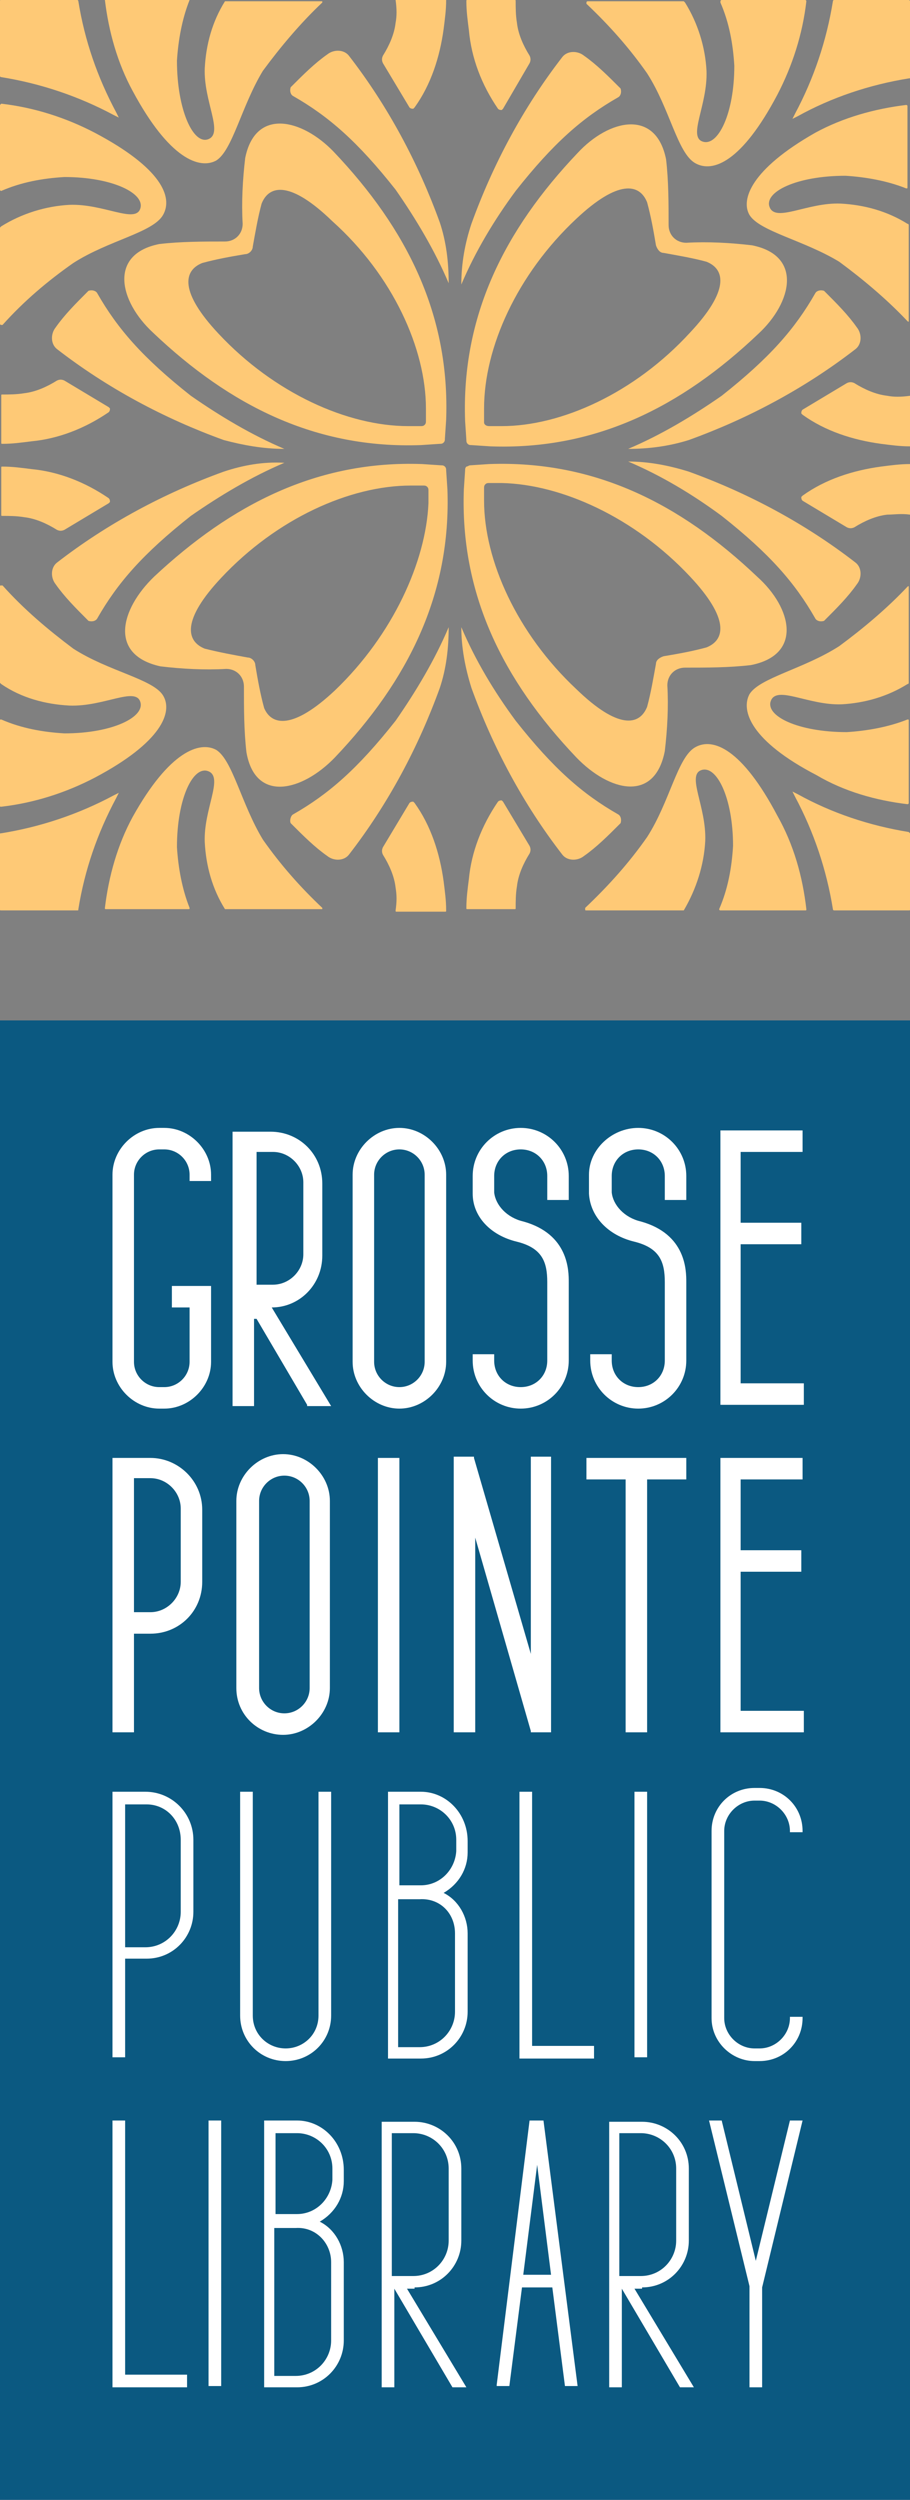 <?xml version="1.0" encoding="UTF-8"?>
<!-- Generator: Adobe Illustrator 22.1.0, SVG Export Plug-In . SVG Version: 6.00 Build 0)  -->
<svg xmlns="http://www.w3.org/2000/svg" xmlns:xlink="http://www.w3.org/1999/xlink" id="Layer_1" x="0px" y="0px" viewBox="0 0 72 197.7" style="enable-background:new 0 0 72 197.7;" xml:space="preserve">
<rect x="0" y="0" width="72" height="197.7" fill="#808080" stroke="none"/>
<style type="text/css">
	.st0{fill:#FEC976;}
	.st1{fill:#0B5981;}
	.st2{fill:#FFFFFF;}
</style>
<title>GPL_Violation1</title>
<path class="st0" d="M19.4,12.5c-0.2,1.7-0.3,3.5-0.2,5.2c0,0.8-0.6,1.4-1.4,1.4c-1.7,0-3.5,0-5.2,0.2c-4,0.8-3.2,4.5-0.5,7  c6.1,5.8,12.9,9.2,21.2,8.9l1.5-0.1c0.1,0,0.2,0,0.3-0.1l0,0c0.1-0.1,0.1-0.2,0.1-0.3l0.1-1.5c0.3-8.3-3.1-15.1-8.9-21.2  C23.9,9.4,20.2,8.5,19.4,12.5z M33.7,32.3v1c0,0.1,0,0.2-0.1,0.3c-0.1,0.1-0.2,0.1-0.3,0.1h-1c-4.8,0-10.6-2.6-15-7.3  c-3.1-3.3-2.8-5-1.3-5.6c1.1-0.3,2.2-0.5,3.4-0.7c0.3,0,0.6-0.3,0.6-0.6c0.2-1.1,0.4-2.3,0.7-3.4c0.6-1.5,2.3-1.8,5.6,1.4  C31.1,21.8,33.7,27.6,33.7,32.3z"></path>
<path class="st0" d="M35.5,22.4c-1.1-2.6-2.6-5.1-4.2-7.4c-3-3.8-5.3-5.8-8.1-7.4c-0.2-0.1-0.3-0.4-0.2-0.7c0,0,0.1-0.1,0.1-0.1  c0.9-0.9,1.8-1.8,2.8-2.5c0.5-0.4,1.3-0.4,1.7,0.1c3.1,4,5.5,8.5,7.2,13.2C35.3,19.1,35.5,20.7,35.5,22.4z"></path>
<path class="st0" d="M22.5,35.5c-2.6-1.1-5.1-2.6-7.4-4.2c-3.8-3-5.8-5.3-7.4-8.1c-0.1-0.2-0.4-0.3-0.7-0.2c0,0-0.1,0.1-0.1,0.1  c-0.9,0.9-1.8,1.8-2.5,2.8c-0.4,0.5-0.4,1.3,0.1,1.7c4,3.1,8.5,5.5,13.2,7.2C19.2,35.2,20.8,35.5,22.5,35.5z"></path>
<path class="st0" d="M9.4,9.3L9.2,8.9c-1.5-2.8-2.5-5.7-3-8.8c0,0,0-0.1-0.1-0.1c0,0,0,0,0,0h-6C0,0,0,0,0,0.1c0,0,0,0,0,0V6  c0,0,0,0.1,0.1,0.1c3.1,0.5,6.1,1.5,8.9,3L9.4,9.3z"></path>
<path class="st0" d="M17.1,12.7c1.3-0.8,2-4.3,3.7-7.1c1.4-1.9,3-3.8,4.7-5.4c0,0,0-0.1,0-0.1c0,0,0,0-0.1,0h-7.5c0,0-0.1,0-0.1,0  c-1,1.6-1.5,3.4-1.6,5.3c-0.1,2.6,1.5,5.1,0.3,5.6S14,8.7,14,4.8c0.1-1.6,0.4-3.3,1-4.8c0-0.1,0-0.1-0.1-0.1c0,0,0,0,0,0H8.4  C8.4-0.1,8.3,0,8.3,0c0,0,0,0,0,0c0.3,2.5,1,5,2.2,7.2C13.4,12.6,15.8,13.4,17.1,12.7z"></path>
<path class="st0" d="M31.3,1.8c-0.1,0.9-0.5,1.8-1,2.6c-0.1,0.2-0.1,0.4,0,0.6l2.1,3.5c0.1,0.1,0.2,0.1,0.3,0.1c0,0,0,0,0.1-0.1  c1.3-1.8,2-4,2.3-6.2c0.1-0.8,0.2-1.5,0.2-2.3c0-0.1,0-0.1-0.1-0.1c0,0,0,0,0,0h-3.8c-0.1,0-0.1,0-0.1,0.1c0,0,0,0,0,0  C31.4,0.7,31.4,1.3,31.3,1.8z"></path>
<path class="st0" d="M8.6,32.6c0.1-0.1,0.1-0.2,0.1-0.3c0,0,0,0-0.1-0.1l-3.5-2.1c-0.2-0.1-0.4-0.1-0.6,0c-0.8,0.5-1.7,0.9-2.6,1  c-0.6,0.1-1.2,0.1-1.7,0.1c-0.1,0-0.1,0-0.1,0.1V35c0,0.1,0,0.1,0.1,0.1c0.8,0,1.5-0.1,2.3-0.2C4.6,34.7,6.7,33.9,8.6,32.6z"></path>
<path class="st0" d="M5.8,20.8c2.8-1.8,6.3-2.4,7.1-3.8s-0.1-3.7-5.4-6.5c-2.3-1.2-4.8-2-7.4-2.3C0.1,8.2,0,8.3,0,8.3c0,0,0,0,0,0  V15c0,0.1,0.1,0.1,0.1,0.1c0,0,0,0,0,0c1.6-0.7,3.3-1,5-1.1c3.8,0,6.4,1.3,6,2.5s-2.9-0.4-5.6-0.3c-1.9,0.1-3.8,0.7-5.4,1.7  c0,0-0.1,0.1-0.1,0.1v7.6c0,0.1,0.1,0.1,0.1,0.1c0,0,0,0,0.1,0C1.9,23.8,3.8,22.2,5.8,20.8z"></path>
<path class="st0" d="M59.5,19.4c-1.7-0.2-3.5-0.3-5.2-0.2c-0.8,0-1.4-0.6-1.4-1.4c0-1.7,0-3.5-0.2-5.2c-0.8-4-4.5-3.2-7-0.5  c-5.8,6.1-9.2,12.9-8.9,21.2l0.1,1.5c0,0.1,0,0.2,0.1,0.3l0,0c0.1,0.1,0.2,0.1,0.3,0.1l1.5,0.1c8.3,0.3,15.1-3.1,21.2-8.9  C62.7,23.9,63.5,20.2,59.5,19.4z M39.7,33.7h-1c-0.2,0-0.4-0.1-0.4-0.3c0,0,0,0,0-0.1c0,0,0-0.7,0-1c0-4.8,2.6-10.6,7.3-15  c3.3-3.1,5-2.8,5.6-1.3c0.3,1.1,0.5,2.2,0.7,3.4c0.1,0.3,0.3,0.6,0.6,0.6c1.1,0.2,2.3,0.4,3.4,0.7c1.5,0.6,1.8,2.3-1.3,5.6  C50.2,31.1,44.4,33.7,39.7,33.7z"></path>
<path class="st0" d="M49.7,35.5c2.6-1.1,5.1-2.6,7.4-4.2c3.8-3,5.8-5.3,7.4-8.1c0.1-0.2,0.4-0.3,0.7-0.2c0,0,0.1,0.1,0.1,0.1  c0.9,0.9,1.8,1.8,2.5,2.8c0.4,0.5,0.4,1.3-0.1,1.7c-4,3.1-8.5,5.5-13.2,7.2C52.9,35.3,51.3,35.5,49.7,35.5z"></path>
<path class="st0" d="M36.5,22.5c1.1-2.6,2.6-5.1,4.3-7.4c3-3.8,5.3-5.8,8.1-7.4c0.2-0.1,0.3-0.4,0.2-0.7c0,0-0.1-0.1-0.1-0.1  c-0.9-0.9-1.8-1.8-2.8-2.5c-0.5-0.4-1.3-0.4-1.7,0.1c-3.1,4-5.5,8.5-7.2,13.2C36.8,19.2,36.5,20.8,36.5,22.5z"></path>
<path class="st0" d="M62.7,9.4l0.4-0.2c2.7-1.5,5.7-2.5,8.8-3c0.1,0,0.1,0,0.1-0.1v-6C72,0,71.9,0,71.9,0H66c0,0-0.1,0-0.1,0.1  c-0.5,3.1-1.5,6.1-3,8.9L62.7,9.4z"></path>
<path class="st0" d="M59.3,17c0.8,1.3,4.3,2,7.1,3.7c1.9,1.4,3.8,3,5.4,4.7c0,0,0.1,0.1,0.1,0c0,0,0-0.1,0-0.1v-7.5  c0,0,0-0.1-0.1-0.1c-1.6-1-3.4-1.5-5.3-1.6c-2.6-0.1-5.1,1.5-5.6,0.3s2.1-2.5,6-2.5c1.6,0.1,3.3,0.4,4.8,1c0.1,0,0.1,0,0.1-0.1  c0,0,0,0,0,0V8.4c0-0.1-0.1-0.1-0.1-0.1c0,0,0,0,0,0c-2.5,0.3-5,1-7.2,2.2C59.4,13.4,58.6,15.8,59.3,17z"></path>
<path class="st0" d="M70.2,31.3c-0.9-0.1-1.8-0.5-2.6-1c-0.2-0.1-0.4-0.1-0.6,0l-3.5,2.1c-0.1,0.1-0.1,0.2-0.1,0.3c0,0,0,0,0.1,0.1  c1.8,1.3,4,2,6.2,2.3c0.8,0.1,1.5,0.2,2.3,0.2c0.1,0,0.1,0,0.1-0.1v-3.8c0-0.1,0-0.1-0.1-0.1c0,0,0,0,0,0  C71.3,31.4,70.7,31.4,70.2,31.3z"></path>
<path class="st0" d="M39.4,8.6c0.1,0.1,0.2,0.1,0.3,0.1c0,0,0,0,0.1-0.1L41.9,5c0.1-0.2,0.1-0.4,0-0.6c-0.5-0.8-0.9-1.7-1-2.6  c-0.1-0.6-0.1-1.2-0.1-1.7c0-0.1,0-0.1-0.1-0.1H37c-0.1,0-0.1,0-0.1,0.1c0,0,0,0,0,0c0,0.8,0.1,1.5,0.2,2.3  C37.3,4.6,38.1,6.7,39.4,8.6z"></path>
<path class="st0" d="M51.2,5.8c1.8,2.8,2.4,6.3,3.8,7.1s3.7-0.1,6.5-5.4c1.2-2.3,2-4.8,2.3-7.4c0,0,0-0.1-0.1-0.1h-6.6  C57,0,57,0.1,57,0.2c0,0,0,0,0,0c0.7,1.6,1,3.3,1.1,5c0,3.8-1.3,6.4-2.5,6s0.4-2.9,0.3-5.6c-0.1-1.9-0.7-3.8-1.7-5.4  c0,0-0.1-0.1-0.1-0.1h-7.6c-0.1,0-0.1,0.1-0.1,0.1c0,0,0,0,0,0.1C48.2,2,49.8,3.8,51.2,5.8z"></path>
<path class="st0" d="M26.5,59.9c5.8-6.1,9.2-12.9,8.9-21.2l-0.1-1.5c0-0.1,0-0.2-0.1-0.3l0,0c-0.1-0.1-0.2-0.1-0.3-0.1l-1.5-0.1  c-8.3-0.3-15.1,3.2-21.2,8.9c-2.7,2.6-3.6,6.2,0.5,7.1c1.7,0.2,3.5,0.3,5.2,0.2c0.8,0,1.4,0.6,1.4,1.4c0,1.7,0,3.5,0.2,5.2  C20.2,63.5,23.9,62.6,26.5,59.9z M26.5,54.6c-3.3,3.1-5,2.8-5.6,1.4c-0.3-1.1-0.5-2.2-0.7-3.4c0-0.3-0.3-0.6-0.6-0.6  c-1.1-0.2-2.2-0.4-3.4-0.7c-1.5-0.6-1.8-2.3,1.3-5.6c4.4-4.7,10.2-7.3,15-7.3h1c0.1,0,0.2,0,0.3,0.1c0.1,0.1,0.1,0.2,0.1,0.3v1  C33.7,44.4,31.1,50.2,26.5,54.6L26.5,54.6z"></path>
<path class="st0" d="M35.5,49.6c-1.1,2.6-2.6,5.1-4.2,7.4c-3,3.8-5.3,5.8-8.1,7.4c-0.2,0.1-0.3,0.5-0.2,0.7c0,0,0.1,0.1,0.1,0.1  c0.9,0.9,1.8,1.8,2.8,2.5c0.5,0.4,1.3,0.4,1.7-0.1c3.1-4,5.5-8.5,7.2-13.2C35.3,52.9,35.5,51.3,35.5,49.6z"></path>
<path class="st0" d="M22.5,36.6c-2.6,1.1-5.1,2.6-7.4,4.2c-3.8,3-5.8,5.3-7.4,8.1c-0.1,0.2-0.4,0.3-0.7,0.2c0,0-0.1-0.1-0.1-0.1  c-0.9-0.9-1.8-1.8-2.5-2.8c-0.4-0.5-0.4-1.3,0.1-1.7c4-3.1,8.5-5.5,13.2-7.2C19.2,36.8,20.8,36.5,22.5,36.6z"></path>
<path class="st0" d="M9.4,62.7l-0.2,0.4c-1.5,2.8-2.5,5.7-3,8.8c0,0.1,0,0.1-0.1,0.1h-6C0,72,0,72,0,71.9V66c0-0.1,0-0.1,0.1-0.1  c3.1-0.5,6.1-1.5,8.9-3L9.4,62.7z"></path>
<path class="st0" d="M17.1,59.3c1.3,0.8,2,4.3,3.7,7.1c1.4,2,3,3.8,4.7,5.4c0,0,0,0.1,0,0.1c0,0,0,0-0.1,0h-7.5c0,0-0.1,0-0.1,0  c-1-1.6-1.5-3.4-1.6-5.3c-0.1-2.6,1.5-5.1,0.3-5.6s-2.5,2.1-2.5,6c0.1,1.6,0.4,3.3,1,4.8c0,0.1,0,0.1-0.1,0.1c0,0,0,0,0,0H8.4  c-0.1,0-0.1,0-0.1-0.1c0,0,0,0,0,0c0.3-2.5,1-5,2.2-7.2C13.4,59.4,15.8,58.6,17.1,59.3z"></path>
<path class="st0" d="M31.3,70.2c-0.1-0.9-0.5-1.8-1-2.6c-0.1-0.2-0.1-0.4,0-0.6l2.1-3.5c0.1-0.1,0.2-0.1,0.3-0.1c0,0,0,0,0.1,0.1  c1.3,1.8,2,4,2.3,6.2c0.1,0.8,0.2,1.5,0.2,2.3c0,0.1,0,0.1-0.1,0.1h-3.8c-0.1,0-0.1,0-0.1-0.1C31.4,71.3,31.4,70.8,31.3,70.2z"></path>
<path class="st0" d="M8.6,39.4c0.1,0.1,0.1,0.2,0.1,0.3c0,0,0,0-0.1,0.1l-3.5,2.1c-0.2,0.1-0.4,0.1-0.6,0c-0.8-0.5-1.7-0.9-2.6-1  c-0.6-0.1-1.2-0.1-1.7-0.1c-0.1,0-0.1,0-0.1-0.1c0,0,0,0,0,0V37c0-0.1,0-0.1,0.1-0.1c0.8,0,1.5,0.1,2.3,0.2  C4.6,37.3,6.7,38.1,8.6,39.4z"></path>
<path class="st0" d="M5.8,51.3c2.8,1.8,6.3,2.4,7.1,3.7s-0.1,3.7-5.4,6.5c-2.3,1.2-4.8,2-7.4,2.3c-0.1,0-0.1,0-0.1-0.1c0,0,0,0,0,0  V57c0-0.1,0-0.1,0.1-0.1c0,0,0,0,0,0c1.6,0.7,3.3,1,5,1.1c3.8,0,6.4-1.3,6-2.5s-2.9,0.4-5.6,0.3c-1.9-0.1-3.8-0.6-5.4-1.7  c0,0-0.1-0.1-0.1-0.1v-7.6c0-0.1,0-0.1,0.1-0.1c0,0,0.1,0,0.1,0C1.9,48.2,3.8,49.8,5.8,51.3z"></path>
<path class="st0" d="M59.9,45.6c-6.1-5.8-12.9-9.2-21.2-8.9l-1.5,0.1c-0.1,0-0.2,0.1-0.3,0.1l0,0c-0.1,0.1-0.1,0.2-0.1,0.3l-0.1,1.5  c-0.3,8.3,3.1,15.1,8.9,21.2c2.6,2.7,6.2,3.6,7-0.5c0.2-1.7,0.3-3.5,0.2-5.2c0-0.8,0.6-1.4,1.4-1.4c0,0,0,0,0,0c1.7,0,3.5,0,5.2-0.2  C63.5,51.8,62.7,48.1,59.9,45.6z M54.6,45.6c3.1,3.3,2.8,5,1.3,5.6c-1.1,0.3-2.2,0.5-3.4,0.7c-0.3,0.1-0.6,0.3-0.6,0.6  c-0.2,1.1-0.4,2.3-0.7,3.4c-0.6,1.5-2.3,1.8-5.6-1.4c-4.7-4.4-7.3-10.2-7.3-14.9c0-0.2,0-1,0-1c0-0.1,0-0.2,0.1-0.3  c0.1-0.1,0.2-0.1,0.3-0.1h1C44.4,38.3,50.2,40.9,54.6,45.6L54.6,45.6z"></path>
<path class="st0" d="M49.7,36.5c2.6,1.1,5.1,2.6,7.4,4.3c3.8,3,5.8,5.3,7.4,8.1c0.1,0.2,0.4,0.3,0.7,0.2c0,0,0.1-0.1,0.1-0.1  c0.9-0.9,1.8-1.8,2.5-2.8c0.4-0.5,0.4-1.3-0.1-1.7c-4-3.1-8.5-5.5-13.2-7.2C52.9,36.8,51.3,36.5,49.7,36.5z"></path>
<path class="st0" d="M36.5,49.6c1.1,2.6,2.6,5.1,4.3,7.4c3,3.8,5.3,5.8,8.1,7.4c0.2,0.1,0.3,0.4,0.2,0.7c0,0-0.1,0.1-0.1,0.1  c-0.9,0.9-1.8,1.8-2.8,2.5c-0.5,0.4-1.3,0.4-1.7-0.1c-3.1-4-5.5-8.5-7.2-13.2C36.8,52.8,36.5,51.2,36.5,49.6z"></path>
<path class="st0" d="M62.7,62.6l0.4,0.2c2.7,1.5,5.7,2.5,8.8,3c0,0,0.1,0.1,0.1,0.1v6c0,0.1,0,0.1-0.1,0.1c0,0,0,0,0,0H66  c0,0-0.1,0-0.1-0.1c-0.5-3.1-1.5-6.1-3-8.9L62.7,62.6z"></path>
<path class="st0" d="M59.3,54.9c0.8-1.3,4.3-2,7.1-3.8c1.9-1.4,3.8-3,5.4-4.7c0,0,0.1-0.1,0.1,0c0,0,0,0.1,0,0.1V54  c0,0,0,0.1-0.1,0.1c-1.6,1-3.4,1.5-5.2,1.6c-2.6,0.1-5.1-1.5-5.6-0.3s2.1,2.5,6,2.5c1.6-0.1,3.3-0.4,4.8-1c0.1,0,0.1,0,0.1,0.1  c0,0,0,0,0,0v6.5c0,0.1-0.1,0.1-0.1,0.1c0,0,0,0,0,0c-2.5-0.3-5-1-7.2-2.3C59.4,58.6,58.6,56.2,59.3,54.9z"></path>
<path class="st0" d="M70.2,40.7c-0.9,0.1-1.8,0.5-2.6,1c-0.2,0.1-0.4,0.1-0.6,0l-3.5-2.1c-0.1-0.1-0.1-0.2-0.1-0.3c0,0,0,0,0.1-0.1  c1.8-1.3,4-2,6.2-2.3c0.8-0.1,1.5-0.2,2.3-0.2c0.1,0,0.1,0,0.1,0.1c0,0,0,0,0,0v3.8c0,0.1,0,0.1-0.1,0.1c0,0,0,0,0,0  C71.3,40.6,70.7,40.7,70.2,40.7z"></path>
<path class="st0" d="M39.4,63.4c0.1-0.1,0.2-0.1,0.3-0.1c0,0,0,0,0.1,0.1l2.1,3.5c0.1,0.2,0.1,0.4,0,0.6c-0.5,0.8-0.9,1.7-1,2.6  c-0.1,0.6-0.1,1.2-0.1,1.7c0,0.1,0,0.1-0.1,0.1l0,0H37c-0.1,0-0.1,0-0.1-0.1c0,0,0,0,0,0c0-0.8,0.1-1.5,0.2-2.3  C37.3,67.4,38.1,65.3,39.4,63.4z"></path>
<path class="st0" d="M51.2,66.2c1.8-2.8,2.4-6.3,3.8-7.1s3.7,0.1,6.5,5.4c1.3,2.3,2,4.8,2.3,7.4c0,0.1,0,0.1-0.1,0.1H57  c-0.1,0-0.1-0.1-0.1-0.1c0,0,0,0,0,0c0.7-1.6,1-3.3,1.1-5c0-3.8-1.3-6.4-2.5-6s0.4,2.9,0.3,5.6c-0.1,1.9-0.7,3.8-1.7,5.5  c0,0-0.1,0-0.1,0h-7.6c-0.1,0-0.1,0-0.1-0.1c0,0,0-0.1,0-0.1C48.2,70,49.8,68.2,51.2,66.2z"></path>
<rect y="80.7" class="st1" width="72" height="117"></rect>
<g>
	<path class="st2" d="M12.6,111.4H13c2,0,3.7-1.7,3.7-3.7v-6h-3.1v1.7H15v4.3c0,1.1-0.9,2-2,2h-0.4c-1.1,0-2-0.9-2-2V92.9   c0-1.1,0.9-2,2-2H13c1.1,0,2,0.9,2,2v0.5h1.7v-0.5c0-2-1.7-3.7-3.7-3.7h-0.4c-2,0-3.7,1.7-3.7,3.7v14.8   C8.9,109.7,10.6,111.4,12.6,111.4z"></path>
	<path class="st2" d="M35.3,107.7V92.9c0-2-1.7-3.7-3.7-3.7s-3.7,1.7-3.7,3.7v14.8c0,2,1.7,3.7,3.7,3.7S35.3,109.7,35.3,107.7z    M33.6,107.7c0,1.1-0.9,2-2,2c-1.1,0-2-0.9-2-2V92.9c0-1.1,0.9-2,2-2c1.1,0,2,0.9,2,2V107.7z"></path>
	<path class="st2" d="M22.4,137.2c2,0,3.7-1.7,3.7-3.7v-14.8c0-2-1.7-3.7-3.7-3.7s-3.7,1.7-3.7,3.7v14.8   C18.7,135.6,20.4,137.2,22.4,137.2z M24.5,133.5c0,1.1-0.9,2-2,2s-2-0.9-2-2v-14.8c0-1.1,0.9-2,2-2s2,0.9,2,2V133.5z"></path>
	<polygon class="st2" points="58.6,124.3 63.4,124.3 63.4,122.6 58.6,122.6 58.6,117 63.5,117 63.5,115.3 57,115.3 57,137 63.6,137    63.6,135.3 58.6,135.3  "></polygon>
	<polygon class="st2" points="58.6,109.4 58.6,98.4 63.4,98.4 63.4,96.7 58.6,96.7 58.6,91.1 63.5,91.1 63.5,89.4 57,89.4 57,111.1    63.6,111.1 63.6,109.4  "></polygon>
	<path class="st2" d="M40.9,98.2c2,0.5,2.4,1.6,2.4,3.2v6.2c0,1.2-0.9,2.1-2.1,2.1c-1.2,0-2.1-0.9-2.1-2.1v-0.5h-1.7v0.5   c0,2.1,1.7,3.8,3.8,3.8s3.8-1.7,3.8-3.8v-6.2c0-0.9,0-3.8-3.6-4.8c-1.3-0.3-2.2-1.3-2.3-2.3c0-0.2,0-0.9,0-1.3   c0-1.2,0.9-2.1,2.1-2.1c1.2,0,2.1,0.9,2.1,2.1v1.9H45V93c0-2.1-1.7-3.8-3.8-3.8s-3.8,1.7-3.8,3.8c0,0.3,0,1.1,0,1.4   C37.4,96.2,38.8,97.7,40.9,98.2z"></path>
	<path class="st2" d="M50.2,98.2c2,0.5,2.4,1.6,2.4,3.2v6.2c0,1.2-0.9,2.1-2.1,2.1s-2.1-0.9-2.1-2.1v-0.5h-1.7v0.5   c0,2.1,1.7,3.8,3.8,3.8s3.8-1.7,3.8-3.8v-6.2c0-0.9,0-3.8-3.6-4.8c-1.3-0.3-2.2-1.3-2.3-2.3c0-0.2,0-0.9,0-1.3   c0-1.2,0.9-2.1,2.1-2.1s2.1,0.9,2.1,2.1v1.9h1.7V93c0-2.1-1.7-3.8-3.8-3.8s-3.9,1.7-3.9,3.7c0,0.3,0,1.1,0,1.5   C46.7,96.2,48.1,97.7,50.2,98.2z"></path>
	<path class="st2" d="M20.3,104.3l4,6.8v0.1h1.9l-4.7-7.8c2.2,0,4-1.8,4-4.1v-5.7c0-2.3-1.8-4.1-4.1-4.1h-3v21.7h1.7v-6.9H20.3z    M20.3,91.1h1.3c1.3,0,2.4,1.1,2.4,2.4v5.7c0,1.3-1.1,2.4-2.4,2.4h-1.3V91.1z"></path>
	<rect x="29.9" y="115.3" class="st2" width="1.7" height="21.7"></rect>
	<path class="st2" d="M11.9,115.3h-3V137h1.7v-7.8h1.3c2.3,0,4.1-1.8,4.1-4.1v-5.7C16,117.1,14.1,115.3,11.9,115.3z M14.3,125.1   c0,1.3-1.1,2.4-2.4,2.4h-1.3v-10.6h1.3c1.3,0,2.4,1.1,2.4,2.4L14.3,125.1z"></path>
	<polygon class="st2" points="49.5,137 51.2,137 51.2,117 54.3,117 54.3,115.3 46.4,115.3 46.4,117 49.5,117  "></polygon>
	<polygon class="st2" points="42,137 43.6,137 43.6,115.2 42,115.2 42,130.8 37.5,115.3 37.5,115.2 35.9,115.2 35.9,137 37.6,137    37.6,121.6 42,136.9  "></polygon>
	<path class="st2" d="M33.3,141.7h-2.6v21.1h2.6c2.1,0,3.7-1.7,3.7-3.7v-6.2c0-1.3-0.7-2.6-1.9-3.2c1.2-0.7,1.9-1.9,1.9-3.2v-0.9   C37,143.4,35.3,141.7,33.3,141.7z M36,152.9v6.2c0,1.5-1.2,2.8-2.8,2.8h-1.7v-11.7h1.7C34.8,150.1,36,151.3,36,152.9z M33.3,149.1   h-1.7v-6.4h1.7c1.5,0,2.8,1.2,2.8,2.8v0.9C36,147.9,34.8,149.1,33.3,149.1z"></path>
	<polygon class="st2" points="42.1,141.7 41.1,141.7 41.1,162.8 47,162.8 47,161.8 42.1,161.8  "></polygon>
	<rect x="50.2" y="141.7" class="st2" width="1" height="21"></rect>
	<path class="st2" d="M11.5,141.7H8.9v21h1v-7.8h1.7c2.1,0,3.7-1.7,3.7-3.7v-5.7C15.3,143.4,13.6,141.7,11.5,141.7z M14.3,145.5v5.7   c0,1.5-1.2,2.8-2.8,2.8H9.9v-11.3h1.7C13.1,142.7,14.3,143.9,14.3,145.5z"></path>
	<path class="st2" d="M26.2,159.4v-17.7h-1v17.7c0,1.5-1.2,2.6-2.6,2.6s-2.6-1.1-2.6-2.6v-17.7h-1v17.7c0,2,1.6,3.6,3.6,3.6   S26.2,161.4,26.2,159.4z"></path>
	<path class="st2" d="M59.7,163h0.4c1.9,0,3.4-1.5,3.4-3.4v-0.1h-1v0.1c0,1.3-1.1,2.4-2.4,2.4h-0.4c-1.3,0-2.4-1.1-2.4-2.4v-14.8   c0-1.3,1.1-2.4,2.4-2.4h0.4c1.3,0,2.4,1.1,2.4,2.4v0.1h1v-0.1c0-1.9-1.5-3.4-3.4-3.4h-0.4c-1.9,0-3.4,1.5-3.4,3.4v14.8   C56.3,161.5,57.9,163,59.7,163z"></path>
	<polygon class="st2" points="9.9,167.7 8.9,167.7 8.9,188.8 14.8,188.8 14.8,187.8 9.9,187.8  "></polygon>
	<path class="st2" d="M23.5,167.7h-2.6v21.1h2.6c2.1,0,3.7-1.7,3.7-3.7v-6.2c0-1.3-0.7-2.6-1.9-3.2c1.2-0.7,1.9-1.9,1.9-3.2v-0.9   C27.2,169.4,25.5,167.7,23.5,167.7z M26.2,178.9v6.2c0,1.5-1.2,2.8-2.8,2.8h-1.7v-11.7h1.7C25,176.1,26.2,177.4,26.2,178.9z    M23.5,175.1h-1.7v-6.4h1.7c1.5,0,2.8,1.2,2.8,2.8v0.9C26.2,173.9,25,175.1,23.5,175.1z"></path>
	<rect x="16.5" y="167.7" class="st2" width="1" height="21"></rect>
	<path class="st2" d="M32.8,180.9c2.1,0,3.7-1.7,3.7-3.7v-5.7c0-2.1-1.7-3.7-3.7-3.7h-2.6v21h1V181l4.6,7.8h1.1l-4.7-7.8h0.6V180.9z    M35.5,177.2c0,1.5-1.2,2.8-2.8,2.8H31v-11.3h1.7c1.5,0,2.8,1.2,2.8,2.8V177.2z"></path>
	<polygon class="st2" points="62.5,167.7 59.8,178.8 57.1,167.7 56.1,167.7 59.3,180.8 59.3,188.8 60.3,188.8 60.3,180.9    63.5,167.7  "></polygon>
	<path class="st2" d="M43,167.7h-1.1l-2.6,20.9v0.1h1l1-7.8h2.4l1,7.8h1L43,167.7L43,167.7z M43.6,179.9h-2.2l1.1-8.7L43.6,179.9z"></path>
	<path class="st2" d="M50.8,180.9c2.1,0,3.7-1.7,3.7-3.7v-5.7c0-2.1-1.7-3.7-3.7-3.7h-2.6v21h1V181l4.6,7.8h1.1l-4.7-7.8h0.6V180.9z    M53.5,177.2c0,1.5-1.2,2.8-2.8,2.8H49v-11.3h1.7c1.5,0,2.8,1.2,2.8,2.8V177.2z"></path>
</g>
</svg>
